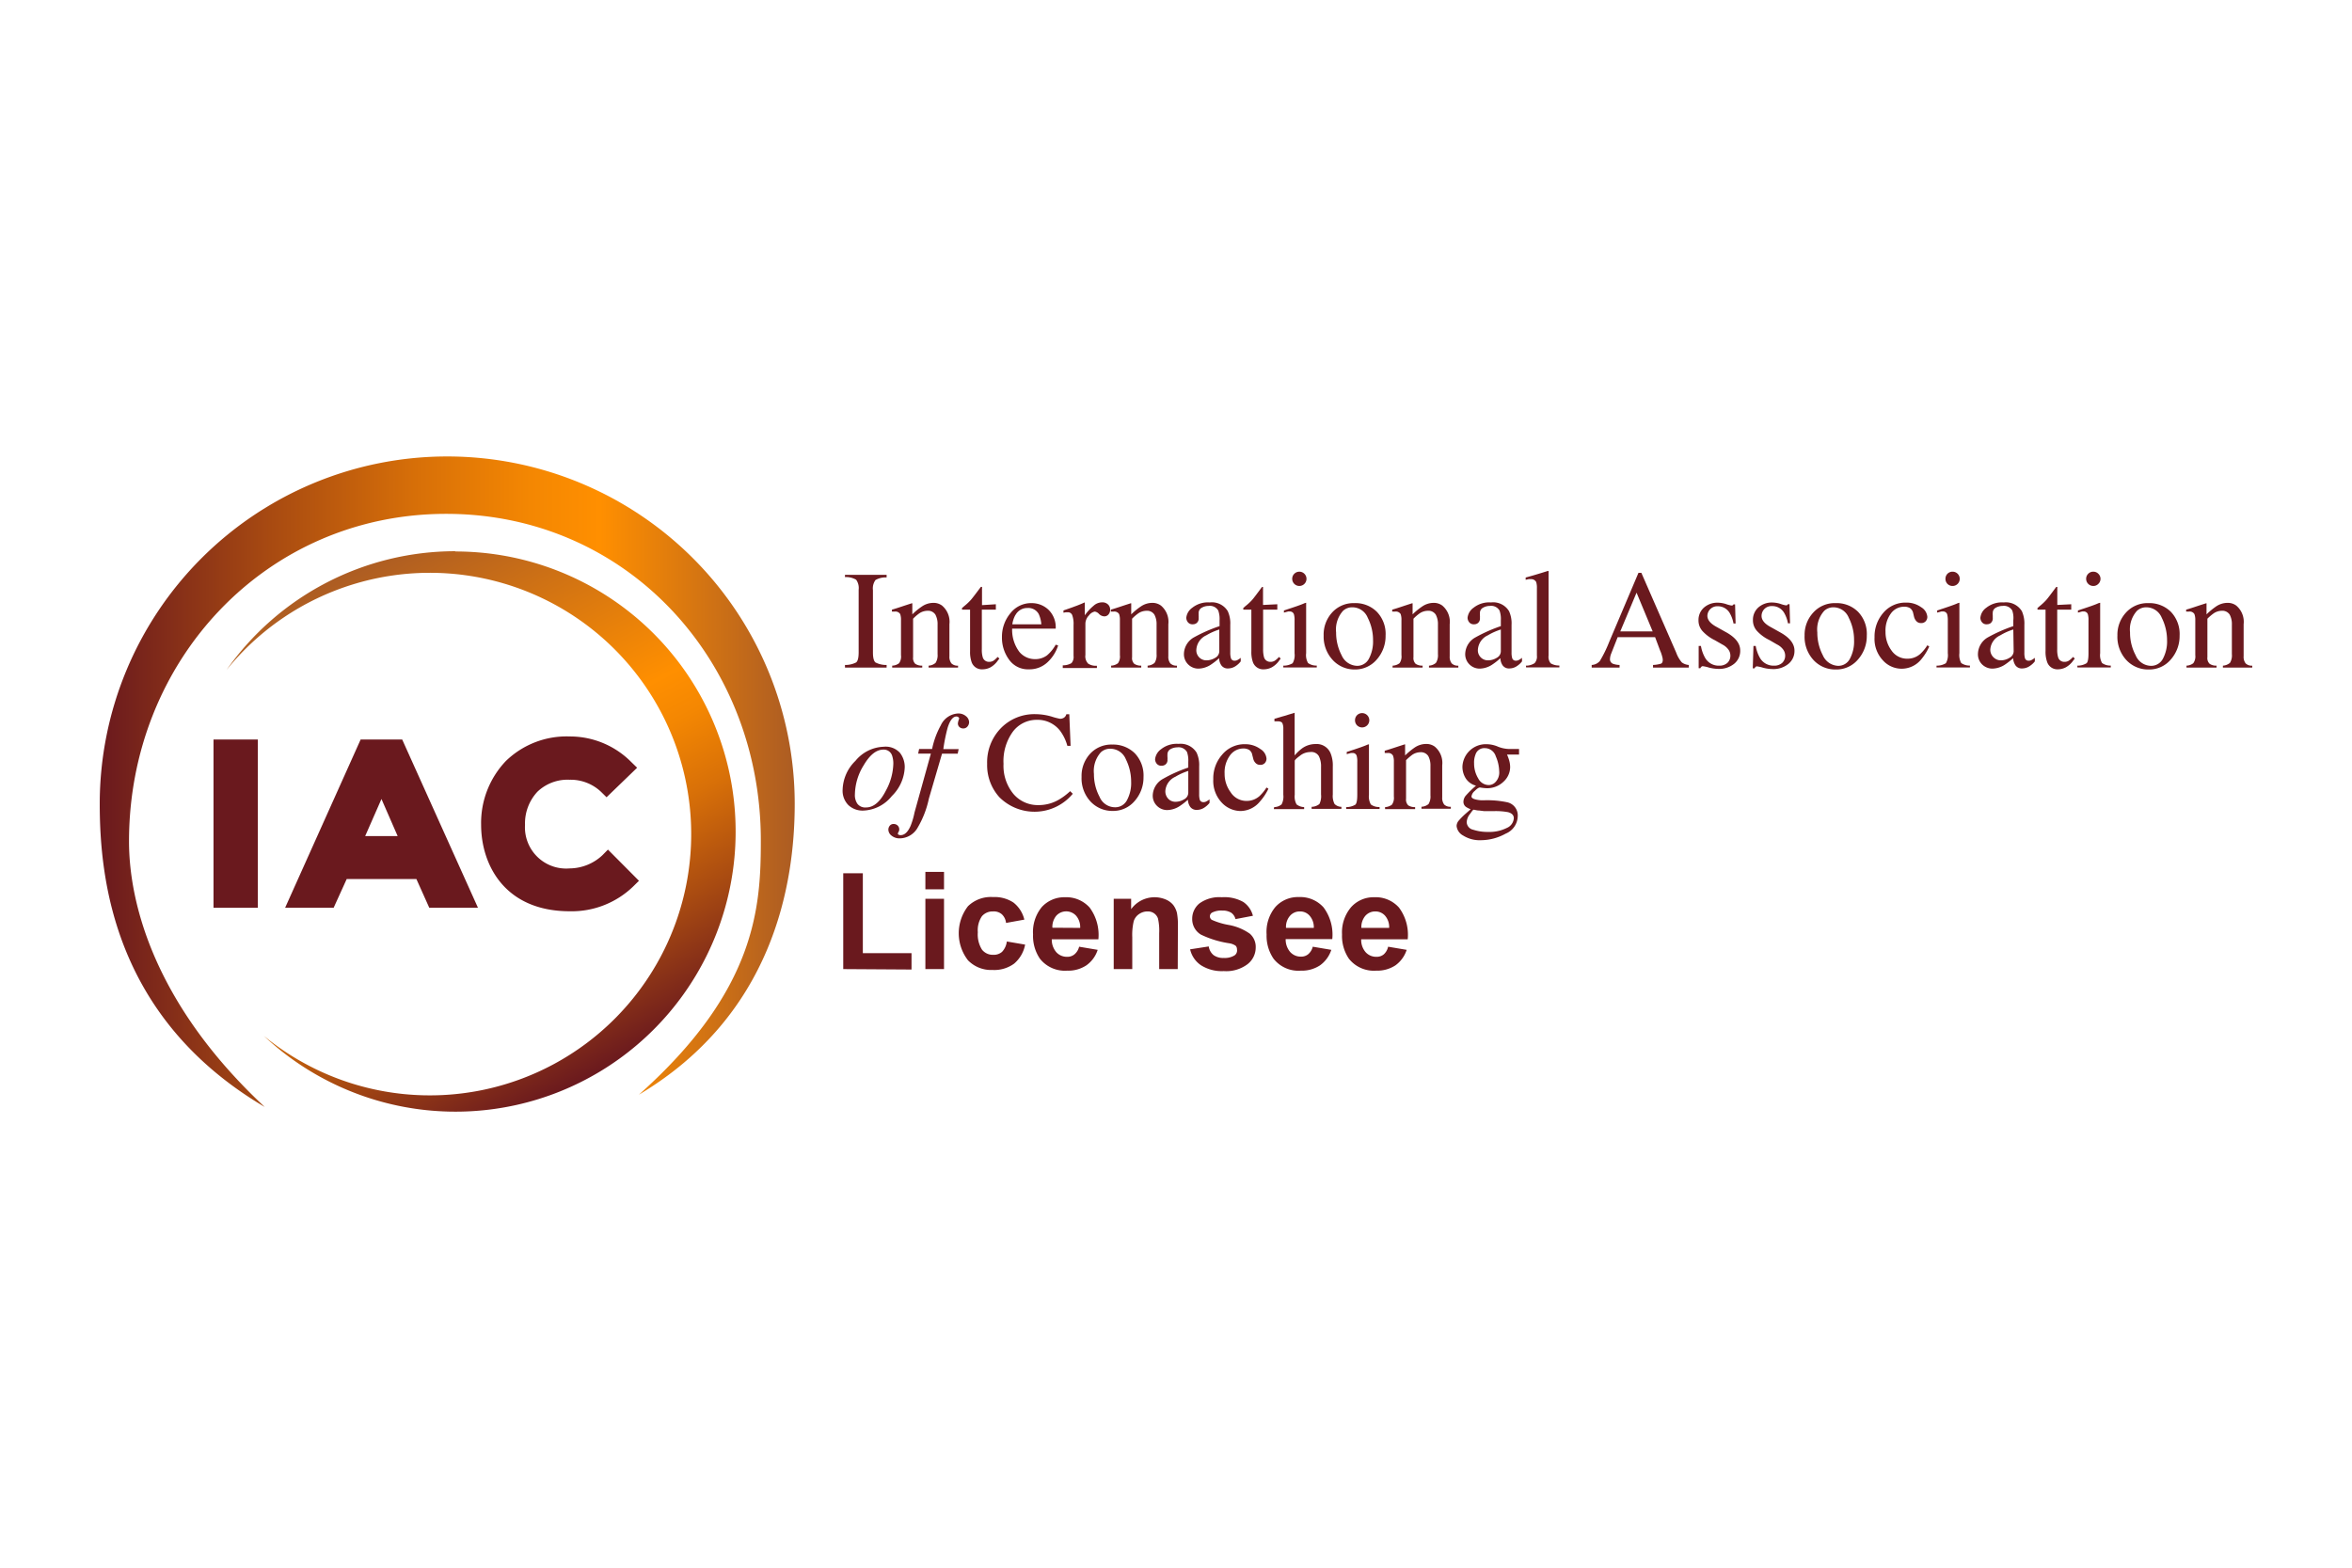 <svg id="Layer_1" data-name="Layer 1" xmlns="http://www.w3.org/2000/svg" xmlns:xlink="http://www.w3.org/1999/xlink" viewBox="0 0 270 180"><defs><style>.cls-1{fill:#6a191e;}.cls-2{fill:url(#linear-gradient);}.cls-3{fill:url(#linear-gradient-2);}</style><linearGradient id="linear-gradient" x1="11.44" y1="89.73" x2="91.22" y2="89.73" gradientUnits="userSpaceOnUse"><stop offset="0" stop-color="#6a191e"/><stop offset="0.25" stop-color="#a94b11"/><stop offset="0.46" stop-color="#d87008"/><stop offset="0.62" stop-color="#f48702"/><stop offset="0.72" stop-color="#ff8f00"/><stop offset="1" stop-color="#ac5c23"/></linearGradient><linearGradient id="linear-gradient-2" x1="68.11" y1="123.45" x2="37.9" y2="66.65" gradientUnits="userSpaceOnUse"><stop offset="0" stop-color="#6a191e"/><stop offset="0.2" stop-color="#a94b11"/><stop offset="0.36" stop-color="#d87008"/><stop offset="0.49" stop-color="#f48702"/><stop offset="0.57" stop-color="#ff8f00"/><stop offset="1" stop-color="#ac5c23"/></linearGradient></defs><path class="cls-1" d="M97,76.35a2.66,2.66,0,0,0,1.28-.29c.19-.15.29-.53.29-1.16V67.71a1.63,1.63,0,0,0-.29-1.15,2.33,2.33,0,0,0-1.28-.3V66h4.78v.3a2.3,2.3,0,0,0-1.28.3,1.63,1.63,0,0,0-.29,1.15V74.9c0,.63.1,1,.29,1.16a2.63,2.63,0,0,0,1.28.29v.3H97Z"/><path class="cls-1" d="M102.42,76.43a1.37,1.37,0,0,0,.79-.28,1.33,1.33,0,0,0,.22-.93v-4a2,2,0,0,0-.09-.71.64.64,0,0,0-.62-.29h-.15l-.18,0V70c.22-.06.73-.22,1.53-.49l.74-.24s.06,0,.07,0a.31.31,0,0,1,0,.11v1.16a7.76,7.76,0,0,1,1.14-.93,2.33,2.33,0,0,1,1.27-.39,1.63,1.63,0,0,1,1,.31,2.43,2.43,0,0,1,.85,2.14v3.68a1.22,1.22,0,0,0,.23.82,1,1,0,0,0,.76.26v.22H106.6v-.22a1.33,1.33,0,0,0,.8-.32,1.63,1.63,0,0,0,.23-1V71.7a2.28,2.28,0,0,0-.25-1.13,1,1,0,0,0-.93-.44,1.7,1.7,0,0,0-.94.31,5,5,0,0,0-.69.6v4.42a.93.93,0,0,0,.25.76,1.39,1.39,0,0,0,.8.21v.22h-3.45Z"/><path class="cls-1" d="M114.32,69.38V70h-1.61v4.54a3,3,0,0,0,.1.91.73.73,0,0,0,.74.54.91.91,0,0,0,.5-.13,2.81,2.81,0,0,0,.47-.43l.21.18-.18.23a2.62,2.62,0,0,1-.86.79,2,2,0,0,1-.89.22,1.24,1.24,0,0,1-1.26-.82,3.48,3.48,0,0,1-.18-1.25V70h-.86l-.06,0a.07.07,0,0,1,0-.06.23.23,0,0,1,0-.13l.23-.2a6.6,6.6,0,0,0,.78-.73c.16-.18.54-.68,1.14-1.48a.1.1,0,0,1,.14.14v1.94Z"/><path class="cls-1" d="M120.35,70a2.8,2.8,0,0,1,.84,2.18h-5a4.21,4.21,0,0,0,.83,2.67,2.32,2.32,0,0,0,1.77.83,2.24,2.24,0,0,0,1.4-.43,4.35,4.35,0,0,0,1-1.23l.28.09A4.49,4.49,0,0,1,120.29,76a3,3,0,0,1-2.17.85,2.65,2.65,0,0,1-2.29-1.12,4.26,4.26,0,0,1-.81-2.58A4.2,4.2,0,0,1,116,70.4a3,3,0,0,1,2.44-1.15A2.78,2.78,0,0,1,120.35,70Zm-3.78.6a3.12,3.12,0,0,0-.36,1.08h3.33a3.38,3.38,0,0,0-.3-1.18,1.36,1.36,0,0,0-1.29-.69A1.52,1.52,0,0,0,116.57,70.62Z"/><path class="cls-1" d="M122,76.39a1.9,1.9,0,0,0,1-.25,1.07,1.07,0,0,0,.24-.83V71.75a2.92,2.92,0,0,0-.15-1.11.52.52,0,0,0-.53-.34l-.21,0-.27.05v-.26l.92-.32.65-.24c.26-.1.53-.21.81-.34a.07.07,0,0,1,.07,0,.67.67,0,0,1,0,.17v1.29a5.69,5.69,0,0,1,1-1.09,1.47,1.47,0,0,1,1-.4.92.92,0,0,1,.66.24.79.79,0,0,1,.25.6.8.8,0,0,1-.19.55.61.61,0,0,1-.48.22.9.9,0,0,1-.61-.28.84.84,0,0,0-.48-.27,1.07,1.07,0,0,0-.67.44,1.39,1.39,0,0,0-.41.92V75.2a1.19,1.19,0,0,0,.32,1,1.63,1.63,0,0,0,1,.24v.26H122Z"/><path class="cls-1" d="M127.55,76.43a1.4,1.4,0,0,0,.79-.28,1.33,1.33,0,0,0,.22-.93v-4a2,2,0,0,0-.09-.71.64.64,0,0,0-.62-.29h-.15l-.18,0V70c.22-.06.73-.22,1.53-.49l.74-.24s.06,0,.07,0a.31.31,0,0,1,0,.11v1.16a7.76,7.76,0,0,1,1.14-.93,2.33,2.33,0,0,1,1.27-.39,1.63,1.63,0,0,1,1,.31,2.43,2.43,0,0,1,.85,2.14v3.68a1.22,1.22,0,0,0,.23.82,1,1,0,0,0,.76.26v.22h-3.37v-.22a1.33,1.33,0,0,0,.8-.32,1.63,1.63,0,0,0,.23-1V71.7a2.28,2.28,0,0,0-.25-1.13,1,1,0,0,0-.93-.44,1.7,1.7,0,0,0-.94.31,5,5,0,0,0-.69.6v4.42a.9.9,0,0,0,.25.76,1.39,1.39,0,0,0,.8.21v.22h-3.45Z"/><path class="cls-1" d="M137.08,73.17A17.71,17.71,0,0,1,140,71.89v-.67a2.88,2.88,0,0,0-.15-1.12,1.12,1.12,0,0,0-1.12-.53,1.6,1.6,0,0,0-.76.2.67.67,0,0,0-.37.59c0,.06,0,.17,0,.32a1.72,1.72,0,0,1,0,.28.65.65,0,0,1-.29.62.71.71,0,0,1-.39.1.66.66,0,0,1-.55-.23.85.85,0,0,1-.19-.52,1.62,1.62,0,0,1,.69-1.15,2.88,2.88,0,0,1,2-.61,2.13,2.13,0,0,1,2.07,1,3.35,3.35,0,0,1,.29,1.58v3.17a2.16,2.16,0,0,0,.07.63.41.41,0,0,0,.42.31.67.67,0,0,0,.3-.06,1.91,1.91,0,0,0,.41-.27v.41a2.35,2.35,0,0,1-.54.51,1.59,1.59,0,0,1-.9.3.89.89,0,0,1-.78-.35,1.51,1.51,0,0,1-.26-.83,7.14,7.14,0,0,1-1,.78,2.71,2.71,0,0,1-1.36.42,1.66,1.66,0,0,1-1.18-.47,1.64,1.64,0,0,1-.5-1.22A2.24,2.24,0,0,1,137.08,73.17Zm2.89-.89a7.06,7.06,0,0,0-1.5.67,1.94,1.94,0,0,0-1.13,1.59,1.15,1.15,0,0,0,1.16,1.28,1.93,1.93,0,0,0,1-.29.86.86,0,0,0,.47-.75Z"/><path class="cls-1" d="M146.63,69.38V70H145l0,4.54a3.41,3.41,0,0,0,.1.91.74.74,0,0,0,.75.54.88.88,0,0,0,.49-.13,2.48,2.48,0,0,0,.48-.43l.2.18-.17.23a2.55,2.55,0,0,1-.87.79,2,2,0,0,1-.88.22,1.25,1.25,0,0,1-1.27-.82,3.48,3.48,0,0,1-.18-1.25V70h-.86l-.06,0a.14.14,0,0,1,0-.06.17.17,0,0,1,0-.13s.1-.09.22-.2a6.1,6.1,0,0,0,.79-.73c.16-.18.54-.68,1.13-1.48a.22.22,0,0,1,.12,0s0,.05,0,.12v1.94Z"/><path class="cls-1" d="M147.32,76.43a2,2,0,0,0,1.07-.28,1.86,1.86,0,0,0,.22-1.14V71.25a2.31,2.31,0,0,0-.07-.71.48.48,0,0,0-.5-.33l-.17,0-.48.13v-.25l.34-.11c.92-.3,1.57-.52,1.93-.68a1.11,1.11,0,0,1,.28-.09.37.37,0,0,1,0,.12V75a1.81,1.81,0,0,0,.22,1.13,1.61,1.61,0,0,0,1,.29v.22h-3.84Zm1.26-10.55a.82.82,0,1,1-.24.58A.8.8,0,0,1,148.58,65.88Z"/><path class="cls-1" d="M152.91,70.34a3.3,3.3,0,0,1,2.56-1.09,3.47,3.47,0,0,1,2.59,1,3.66,3.66,0,0,1,1,2.73,4.06,4.06,0,0,1-1,2.73,3.27,3.27,0,0,1-2.58,1.16A3.39,3.39,0,0,1,153,75.79a3.94,3.94,0,0,1-1.05-2.8A3.75,3.75,0,0,1,152.91,70.34Zm1.26-.2a3.2,3.2,0,0,0-.79,2.47,5.6,5.6,0,0,0,.63,2.62,2,2,0,0,0,1.77,1.22,1.5,1.5,0,0,0,1.36-.81,4.2,4.2,0,0,0,.48-2.13,5.63,5.63,0,0,0-.61-2.58,1.9,1.9,0,0,0-1.76-1.2A1.52,1.52,0,0,0,154.17,70.14Z"/><path class="cls-1" d="M159.87,76.43a1.4,1.4,0,0,0,.79-.28,1.33,1.33,0,0,0,.22-.93v-4a2,2,0,0,0-.09-.71.64.64,0,0,0-.62-.29H160l-.18,0V70c.22-.06.73-.22,1.53-.49l.74-.24s.06,0,.07,0a.31.31,0,0,1,0,.11v1.16a7.76,7.76,0,0,1,1.14-.93,2.33,2.33,0,0,1,1.27-.39,1.63,1.63,0,0,1,1,.31,2.43,2.43,0,0,1,.85,2.14v3.68a1.22,1.22,0,0,0,.23.82,1,1,0,0,0,.76.26v.22h-3.37v-.22a1.33,1.33,0,0,0,.8-.32,1.63,1.63,0,0,0,.23-1V71.7a2.28,2.28,0,0,0-.25-1.13,1,1,0,0,0-.93-.44,1.7,1.7,0,0,0-.94.31,5,5,0,0,0-.69.6v4.42a.93.93,0,0,0,.25.76,1.39,1.39,0,0,0,.8.21v.22h-3.45Z"/><path class="cls-1" d="M169.4,73.17a17.71,17.71,0,0,1,2.89-1.28v-.67a2.88,2.88,0,0,0-.15-1.12,1.12,1.12,0,0,0-1.12-.53,1.6,1.6,0,0,0-.76.2.67.67,0,0,0-.37.59c0,.06,0,.17,0,.32a1.72,1.72,0,0,1,0,.28.65.65,0,0,1-.29.62.71.71,0,0,1-.39.1.66.66,0,0,1-.55-.23.85.85,0,0,1-.19-.52,1.62,1.62,0,0,1,.69-1.15,2.88,2.88,0,0,1,2-.61,2.13,2.13,0,0,1,2.07,1,3.35,3.35,0,0,1,.29,1.58v3.17a2.16,2.16,0,0,0,.07.63.41.41,0,0,0,.42.31.67.67,0,0,0,.3-.06,1.91,1.91,0,0,0,.41-.27v.41a2.35,2.35,0,0,1-.54.51,1.57,1.57,0,0,1-.9.3.89.89,0,0,1-.78-.35,1.51,1.51,0,0,1-.26-.83,7.14,7.14,0,0,1-1,.78,2.71,2.71,0,0,1-1.36.42,1.66,1.66,0,0,1-1.18-.47,1.64,1.64,0,0,1-.5-1.22A2.24,2.24,0,0,1,169.4,73.17Zm2.89-.89a7.06,7.06,0,0,0-1.5.67,1.94,1.94,0,0,0-1.13,1.59,1.15,1.15,0,0,0,1.16,1.28,1.93,1.93,0,0,0,1-.29.86.86,0,0,0,.47-.75Z"/><path class="cls-1" d="M175.17,76.43a1.78,1.78,0,0,0,1-.29,1.13,1.13,0,0,0,.26-.88V67.55a2.26,2.26,0,0,0-.08-.72.64.64,0,0,0-.64-.33,1,1,0,0,0-.24,0l-.33.07v-.26c.71-.19,1.56-.44,2.56-.76a.07.07,0,0,1,.07.05,1,1,0,0,1,0,.21v9.46a1.18,1.18,0,0,0,.24.89,1.83,1.83,0,0,0,1,.25v.22h-3.82Z"/><path class="cls-1" d="M182.72,76.65v-.3a1.31,1.31,0,0,0,.94-.46,14.44,14.44,0,0,0,1.07-2.19l3.36-7.93h.33l4,9.16a3.6,3.6,0,0,0,.65,1.13,1.54,1.54,0,0,0,.8.29v.3h-4.11v-.3a3.63,3.63,0,0,0,.92-.15c.13-.06.2-.21.2-.44a1.59,1.59,0,0,0-.08-.42,3.66,3.66,0,0,0-.22-.63L190,73.16H185.7l-.76,1.93a1.88,1.88,0,0,0-.12.56.56.56,0,0,0,.33.56,2.44,2.44,0,0,0,.77.14v.3Zm7-4.15-1.85-4.45L186,72.5Z"/><path class="cls-1" d="M195,74.17h.26a4.2,4.2,0,0,0,.49,1.38,1.79,1.79,0,0,0,1.61.88,1.34,1.34,0,0,0,.94-.32,1.13,1.13,0,0,0,.34-.85,1.18,1.18,0,0,0-.2-.64,1.91,1.91,0,0,0-.69-.6l-.89-.51a4.75,4.75,0,0,1-1.42-1.05,1.8,1.8,0,0,1-.46-1.24,1.89,1.89,0,0,1,.63-1.46,2.32,2.32,0,0,1,1.59-.56,3.31,3.31,0,0,1,.92.15,3.65,3.65,0,0,0,.56.16.35.35,0,0,0,.2,0c.05,0,.08-.07.12-.12h.18l.06,2.2H199a3.69,3.69,0,0,0-.43-1.19,1.57,1.57,0,0,0-1.41-.79A1.13,1.13,0,0,0,196,70.7c0,.49.37.92,1.09,1.3l1,.56q1.68.91,1.68,2.13a1.9,1.9,0,0,1-.69,1.52,2.72,2.72,0,0,1-1.83.59,4.49,4.49,0,0,1-1.07-.15,4.21,4.21,0,0,0-.71-.16.2.2,0,0,0-.16.07.31.31,0,0,0-.11.16H195Z"/><path class="cls-1" d="M201.29,74.17h.26a4.2,4.2,0,0,0,.49,1.38,1.79,1.79,0,0,0,1.61.88,1.34,1.34,0,0,0,.94-.32,1.13,1.13,0,0,0,.34-.85,1.18,1.18,0,0,0-.2-.64A1.91,1.91,0,0,0,204,74l-.88-.51a4.68,4.68,0,0,1-1.43-1.05,1.8,1.8,0,0,1-.46-1.24,1.89,1.89,0,0,1,.63-1.46,2.32,2.32,0,0,1,1.59-.56,3.31,3.31,0,0,1,.92.15,3.65,3.65,0,0,0,.56.16.41.41,0,0,0,.21,0,.44.44,0,0,0,.11-.12h.18l.06,2.2h-.24a3.69,3.69,0,0,0-.43-1.19,1.57,1.57,0,0,0-1.41-.79,1.13,1.13,0,0,0-1.19,1.13c0,.49.37.92,1.09,1.3l1,.56c1.12.61,1.69,1.32,1.69,2.13a1.91,1.91,0,0,1-.7,1.52,2.72,2.72,0,0,1-1.83.59,4.49,4.49,0,0,1-1.07-.15,4.21,4.21,0,0,0-.71-.16.2.2,0,0,0-.16.07.31.31,0,0,0-.11.16h-.21Z"/><path class="cls-1" d="M208.15,70.34a3.3,3.3,0,0,1,2.57-1.09,3.47,3.47,0,0,1,2.58,1,3.66,3.66,0,0,1,1,2.73,4.06,4.06,0,0,1-1,2.73,3.25,3.25,0,0,1-2.58,1.16,3.39,3.39,0,0,1-2.56-1.11,3.94,3.94,0,0,1-1-2.8A3.75,3.75,0,0,1,208.15,70.34Zm1.26-.2a3.2,3.2,0,0,0-.79,2.47,5.6,5.6,0,0,0,.63,2.62A2,2,0,0,0,211,76.45a1.49,1.49,0,0,0,1.36-.81,4.2,4.2,0,0,0,.48-2.13,5.63,5.63,0,0,0-.61-2.58,1.9,1.9,0,0,0-1.76-1.2A1.52,1.52,0,0,0,209.41,70.14Z"/><path class="cls-1" d="M220.54,69.72a1.42,1.42,0,0,1,.71,1.11.76.76,0,0,1-.18.49.68.68,0,0,1-.56.22.7.7,0,0,1-.49-.19,1.16,1.16,0,0,1-.3-.55l-.09-.38a.94.94,0,0,0-.36-.59,1.26,1.26,0,0,0-.69-.17,1.87,1.87,0,0,0-1.52.79,3.29,3.29,0,0,0-.61,2.09,3.54,3.54,0,0,0,.68,2.14,2.16,2.16,0,0,0,1.84.95,2.18,2.18,0,0,0,1.46-.54,4.69,4.69,0,0,0,.82-1l.22.14a6.37,6.37,0,0,1-.94,1.5,2.89,2.89,0,0,1-4.39.08,3.59,3.59,0,0,1-.95-2.63,4.15,4.15,0,0,1,1-2.81,3.32,3.32,0,0,1,2.62-1.18A2.87,2.87,0,0,1,220.54,69.72Z"/><path class="cls-1" d="M222.31,76.43a2,2,0,0,0,1.07-.28A1.86,1.86,0,0,0,223.6,75V71.25a2.69,2.69,0,0,0-.07-.71.48.48,0,0,0-.5-.33l-.17,0-.48.13v-.25l.34-.11c.92-.3,1.56-.52,1.93-.68a1,1,0,0,1,.28-.09.37.37,0,0,1,0,.12V75a1.9,1.9,0,0,0,.21,1.13,1.67,1.67,0,0,0,1,.29v.22h-3.84Zm1.25-10.55a.81.81,0,0,1,.59-.24.82.82,0,1,1,0,1.64.81.81,0,0,1-.59-.24.82.82,0,0,1-.23-.58A.83.83,0,0,1,223.56,65.88Z"/><path class="cls-1" d="M228.22,73.17a17.94,17.94,0,0,1,2.9-1.28v-.67A2.66,2.66,0,0,0,231,70.1a1.11,1.11,0,0,0-1.11-.53,1.61,1.61,0,0,0-.77.2.66.66,0,0,0-.36.59,1.78,1.78,0,0,0,0,.32c0,.15,0,.24,0,.28a.67.67,0,0,1-.29.62.77.77,0,0,1-.4.1.63.63,0,0,1-.54-.23.8.8,0,0,1-.19-.52,1.6,1.6,0,0,1,.68-1.15,2.88,2.88,0,0,1,2-.61,2.16,2.16,0,0,1,2.08,1,3.47,3.47,0,0,1,.29,1.58v3.17a2.26,2.26,0,0,0,.06.63.41.41,0,0,0,.43.31.67.67,0,0,0,.3-.06,2.2,2.2,0,0,0,.41-.27v.41a2.38,2.38,0,0,1-.55.51,1.57,1.57,0,0,1-.9.3.88.88,0,0,1-.77-.35,1.61,1.61,0,0,1-.27-.83,7.74,7.74,0,0,1-1,.78,2.74,2.74,0,0,1-1.37.42,1.7,1.7,0,0,1-1.18-.47,1.63,1.63,0,0,1-.49-1.22A2.25,2.25,0,0,1,228.22,73.17Zm2.9-.89a6.63,6.63,0,0,0-1.5.67,1.93,1.93,0,0,0-1.14,1.59A1.21,1.21,0,0,0,229,75.6a1.17,1.17,0,0,0,.68.22,1.93,1.93,0,0,0,1-.29.87.87,0,0,0,.48-.75Z"/><path class="cls-1" d="M237.77,69.38V70h-1.61v4.54a3,3,0,0,0,.1.91.72.72,0,0,0,.74.54.88.88,0,0,0,.49-.13,2.48,2.48,0,0,0,.48-.43l.21.18-.18.23a2.55,2.55,0,0,1-.87.79,2,2,0,0,1-.88.22A1.24,1.24,0,0,1,235,76a3.48,3.48,0,0,1-.18-1.25V70h-.86l-.06,0a.07.07,0,0,1,0-.06.23.23,0,0,1,0-.13l.23-.2a6.6,6.6,0,0,0,.78-.73c.16-.18.54-.68,1.13-1.48a.31.31,0,0,1,.13,0,.22.22,0,0,1,0,.12v1.94Z"/><path class="cls-1" d="M238.47,76.43a2,2,0,0,0,1.06-.28c.15-.14.22-.52.22-1.14V71.25a2.31,2.31,0,0,0-.07-.71.48.48,0,0,0-.5-.33l-.17,0-.47.13v-.25l.34-.11c.92-.3,1.56-.52,1.92-.68a1,1,0,0,1,.29-.09.41.41,0,0,1,0,.12V75a1.81,1.81,0,0,0,.22,1.13,1.61,1.61,0,0,0,1,.29v.22h-3.83Zm1.25-10.55a.79.79,0,0,1,.59-.24.78.78,0,0,1,.57.24.8.8,0,0,1,0,1.16.78.78,0,0,1-.57.24.82.82,0,0,1-.83-.82A.8.8,0,0,1,239.72,65.88Z"/><path class="cls-1" d="M244.05,70.34a3.32,3.32,0,0,1,2.57-1.09,3.5,3.5,0,0,1,2.59,1,3.69,3.69,0,0,1,1,2.73,4.06,4.06,0,0,1-1,2.73,3.23,3.23,0,0,1-2.57,1.16,3.41,3.41,0,0,1-2.57-1.11,3.94,3.94,0,0,1-1-2.8A3.75,3.75,0,0,1,244.05,70.34Zm1.26-.2a3.2,3.2,0,0,0-.79,2.47,5.49,5.49,0,0,0,.64,2.62,1.94,1.94,0,0,0,1.76,1.22,1.51,1.51,0,0,0,1.37-.81,4.2,4.2,0,0,0,.48-2.13,5.76,5.76,0,0,0-.61-2.58,1.92,1.92,0,0,0-1.77-1.2A1.55,1.55,0,0,0,245.31,70.14Z"/><path class="cls-1" d="M251,76.43a1.36,1.36,0,0,0,.78-.28,1.32,1.32,0,0,0,.23-.93v-4a1.94,1.94,0,0,0-.1-.71.62.62,0,0,0-.61-.29h-.15l-.19,0V70c.22-.06.73-.22,1.53-.49l.75-.24s.06,0,.06,0a.27.27,0,0,1,0,.11v1.16a8.38,8.38,0,0,1,1.13-.93,2.34,2.34,0,0,1,1.28-.39,1.62,1.62,0,0,1,1,.31,2.43,2.43,0,0,1,.85,2.14v3.68a1.22,1.22,0,0,0,.23.82,1,1,0,0,0,.76.26v.22h-3.37v-.22a1.39,1.39,0,0,0,.81-.32,1.64,1.64,0,0,0,.22-1V71.7a2.28,2.28,0,0,0-.25-1.13,1,1,0,0,0-.92-.44,1.67,1.67,0,0,0-.94.31,5.56,5.56,0,0,0-.7.6v4.42a.9.9,0,0,0,.26.76,1.36,1.36,0,0,0,.79.21v.22H251Z"/><path class="cls-1" d="M103.31,86.44a2.64,2.64,0,0,1,.55,1.67,4.87,4.87,0,0,1-1.48,3.29,4.41,4.41,0,0,1-3.25,1.67,2.38,2.38,0,0,1-1.74-.63,2.34,2.34,0,0,1-.66-1.78,4.81,4.81,0,0,1,1.47-3.3,4.39,4.39,0,0,1,3.24-1.62A2.21,2.21,0,0,1,103.31,86.44Zm-4.89,5.84a1.13,1.13,0,0,0,1,.43c.86,0,1.62-.64,2.28-1.94a6.77,6.77,0,0,0,.85-3.06,2.76,2.76,0,0,0-.14-.95,1,1,0,0,0-1-.69c-.81,0-1.56.6-2.27,1.81a6.52,6.52,0,0,0-1,3.32A1.75,1.75,0,0,0,98.42,92.28Z"/><path class="cls-1" d="M111.06,83.42a.61.61,0,0,1-.48.22.64.64,0,0,1-.45-.17.58.58,0,0,1-.17-.4,1.82,1.82,0,0,1,.15-.55.21.21,0,0,0-.1-.18.32.32,0,0,0-.22-.07c-.39,0-.73.42-1,1.27a19.67,19.67,0,0,0-.5,2.47h1.76l-.11.53h-1.8l-1.51,5.16A11,11,0,0,1,105.36,95a2.4,2.4,0,0,1-2.07,1.26,1.44,1.44,0,0,1-.94-.31.89.89,0,0,1-.37-.69.73.73,0,0,1,.15-.44.55.55,0,0,1,.47-.21.63.63,0,0,1,.45.18.6.6,0,0,1,.18.44.55.55,0,0,1-.08.29.6.6,0,0,0-.08.2.14.14,0,0,0,.09.12.52.52,0,0,0,.23.05c.45,0,.83-.36,1.14-1.06a8.52,8.52,0,0,0,.45-1.53l1.88-6.77H105.4l.11-.53H107a9.53,9.53,0,0,1,1-2.72,2.31,2.31,0,0,1,2-1.36,1.34,1.34,0,0,1,.89.31.92.92,0,0,1,.36.7A.8.8,0,0,1,111.06,83.42Z"/><path class="cls-1" d="M120.7,82.27a7.4,7.4,0,0,0,1,.26.85.85,0,0,0,.43-.12.66.66,0,0,0,.28-.4h.34l.15,3.63h-.37a5.23,5.23,0,0,0-.84-1.74,3.27,3.27,0,0,0-2.68-1.25A3.41,3.41,0,0,0,116.28,84a5.76,5.76,0,0,0-1.08,3.7,5.07,5.07,0,0,0,1.13,3.45,3.66,3.66,0,0,0,2.87,1.29,4.57,4.57,0,0,0,2.31-.6,7.09,7.09,0,0,0,1.34-1l.3.3a5.71,5.71,0,0,1-8.42.4,5.48,5.48,0,0,1-1.41-3.84,5.62,5.62,0,0,1,1.49-4A5.35,5.35,0,0,1,118.9,82,6.69,6.69,0,0,1,120.7,82.27Z"/><path class="cls-1" d="M125.11,86.58a3.3,3.3,0,0,1,2.57-1.09,3.54,3.54,0,0,1,2.59,1,3.69,3.69,0,0,1,1,2.73,4.06,4.06,0,0,1-1,2.73,3.23,3.23,0,0,1-2.57,1.16A3.41,3.41,0,0,1,125.16,92a3.92,3.92,0,0,1-1-2.8A3.75,3.75,0,0,1,125.11,86.58Zm1.26-.2a3.22,3.22,0,0,0-.79,2.48,5.52,5.52,0,0,0,.64,2.62A1.93,1.93,0,0,0,128,92.69a1.51,1.51,0,0,0,1.37-.81,4.15,4.15,0,0,0,.48-2.13,5.76,5.76,0,0,0-.61-2.58,1.92,1.92,0,0,0-1.77-1.2A1.55,1.55,0,0,0,126.37,86.38Z"/><path class="cls-1" d="M133.52,89.42a16.66,16.66,0,0,1,2.89-1.29v-.67a2.88,2.88,0,0,0-.15-1.12,1.12,1.12,0,0,0-1.12-.53,1.6,1.6,0,0,0-.76.2.67.67,0,0,0-.36.59,2.86,2.86,0,0,0,0,.32,1.66,1.66,0,0,1,0,.29.63.63,0,0,1-.29.61.71.71,0,0,1-.39.1.66.66,0,0,1-.55-.23.83.83,0,0,1-.19-.52,1.64,1.64,0,0,1,.69-1.15,2.88,2.88,0,0,1,2-.61,2.15,2.15,0,0,1,2.07,1,3.35,3.35,0,0,1,.3,1.59v3.16a2.21,2.21,0,0,0,.06.63.41.41,0,0,0,.42.31.61.61,0,0,0,.3-.06,2.19,2.19,0,0,0,.41-.26v.41a2.53,2.53,0,0,1-.54.5,1.57,1.57,0,0,1-.9.3.89.89,0,0,1-.78-.35,1.48,1.48,0,0,1-.26-.82,7.76,7.76,0,0,1-1,.77,2.71,2.71,0,0,1-1.36.42,1.64,1.64,0,0,1-1.18-.47,1.61,1.61,0,0,1-.5-1.21A2.25,2.25,0,0,1,133.52,89.42Zm2.89-.9a6.74,6.74,0,0,0-1.49.67,1.94,1.94,0,0,0-1.14,1.59,1.23,1.23,0,0,0,.47,1.06,1.16,1.16,0,0,0,.69.22,1.93,1.93,0,0,0,1-.29.85.85,0,0,0,.47-.74Z"/><path class="cls-1" d="M144.68,86a1.42,1.42,0,0,1,.71,1.11.76.76,0,0,1-.18.49.68.68,0,0,1-.56.22.69.69,0,0,1-.49-.19,1,1,0,0,1-.3-.55l-.1-.38a.89.89,0,0,0-.35-.59,1.28,1.28,0,0,0-.69-.17,1.9,1.9,0,0,0-1.52.79,3.29,3.29,0,0,0-.62,2.09,3.53,3.53,0,0,0,.69,2.14,2.14,2.14,0,0,0,1.84,1,2.2,2.2,0,0,0,1.46-.54,5,5,0,0,0,.82-1l.22.14a6.37,6.37,0,0,1-1,1.5,2.91,2.91,0,0,1-2.21,1.06,3,3,0,0,1-2.18-1,3.63,3.63,0,0,1-.94-2.64,4.1,4.1,0,0,1,1-2.81A3.34,3.34,0,0,1,143,85.45,2.88,2.88,0,0,1,144.68,86Z"/><path class="cls-1" d="M146.27,92.67a1.37,1.37,0,0,0,.85-.31,1.91,1.91,0,0,0,.2-1.11V83.68a1.49,1.49,0,0,0-.11-.65c-.08-.14-.26-.21-.56-.21h-.17l-.18,0v-.29l.85-.25c.34-.09.58-.16.71-.21l.76-.23v4.9a5.08,5.08,0,0,1,.89-.84,2.64,2.64,0,0,1,1.5-.47,1.73,1.73,0,0,1,1.74,1.07A3.7,3.7,0,0,1,153,88v3.22a2,2,0,0,0,.2,1.09,1.14,1.14,0,0,0,.79.33v.23h-3.42v-.23a1.51,1.51,0,0,0,.89-.32,2,2,0,0,0,.19-1.1V88.06a2.6,2.6,0,0,0-.25-1.24,1,1,0,0,0-1-.47,1.89,1.89,0,0,0-1.19.44c-.39.29-.58.48-.58.57v3.89a1.85,1.85,0,0,0,.21,1.11,1.48,1.48,0,0,0,.87.31v.23h-3.48Z"/><path class="cls-1" d="M154.53,92.67a2,2,0,0,0,1.06-.28c.15-.14.22-.52.22-1.14V87.49a2.31,2.31,0,0,0-.07-.71.46.46,0,0,0-.49-.32h-.17l-.48.13v-.25l.34-.11c.92-.3,1.56-.52,1.93-.68a1,1,0,0,1,.28-.09.49.49,0,0,1,0,.12v5.66a1.88,1.88,0,0,0,.22,1.13,1.56,1.56,0,0,0,1,.29v.23h-3.83Zm1.25-10.55a.83.83,0,0,1,1.17,0,.82.82,0,0,1,0,1.16.83.83,0,0,1-1.17,0,.82.82,0,0,1-.23-.58A.83.83,0,0,1,155.78,82.12Z"/><path class="cls-1" d="M159,92.67a1.44,1.44,0,0,0,.78-.27,1.35,1.35,0,0,0,.23-.94v-4a1.84,1.84,0,0,0-.1-.7.61.61,0,0,0-.61-.3h-.15l-.19,0V86.2c.22-.06.73-.22,1.54-.49l.74-.24s.06,0,.06,0a.31.31,0,0,1,0,.11v1.16a8.38,8.38,0,0,1,1.13-.93,2.36,2.36,0,0,1,1.28-.39,1.62,1.62,0,0,1,1,.31,2.43,2.43,0,0,1,.85,2.14v3.68a1.25,1.25,0,0,0,.23.83,1,1,0,0,0,.76.25v.23h-3.37v-.23a1.36,1.36,0,0,0,.81-.31,1.66,1.66,0,0,0,.22-1V87.94a2.28,2.28,0,0,0-.25-1.13,1,1,0,0,0-.92-.44,1.7,1.7,0,0,0-.94.31,6.84,6.84,0,0,0-.69.6V91.7a.93.93,0,0,0,.25.77,1.36,1.36,0,0,0,.79.2v.23H159Z"/><path class="cls-1" d="M168.28,89.4a2.5,2.5,0,0,1-.4-1.37,2.69,2.69,0,0,1,2.81-2.58,3.33,3.33,0,0,1,1.27.28,3.72,3.72,0,0,0,1.34.27h.5l.48,0h.1v.64H173a5,5,0,0,1,.22.58,3,3,0,0,1,.14.87,2.29,2.29,0,0,1-.75,1.65,2.69,2.69,0,0,1-2,.76,6.42,6.42,0,0,1-.71-.08q-.22,0-.6.39a1,1,0,0,0-.38.63c0,.17.18.29.55.37a3.37,3.37,0,0,0,.81.08,11,11,0,0,1,2.76.23,1.54,1.54,0,0,1,1.19,1.6,2.22,2.22,0,0,1-1.39,2,5.9,5.9,0,0,1-2.82.75,3.56,3.56,0,0,1-2.05-.53,1.42,1.42,0,0,1-.76-1.1,1,1,0,0,1,.2-.56,7.69,7.69,0,0,1,.79-.81l.52-.46.1-.1a2.23,2.23,0,0,1-.54-.27A.71.71,0,0,1,168,92a1.11,1.11,0,0,1,.27-.65,11.83,11.83,0,0,1,1.17-1.14A2,2,0,0,1,168.28,89.4Zm.84,5.87a5.26,5.26,0,0,0,1.71.25,4.43,4.43,0,0,0,2.13-.45,1.31,1.31,0,0,0,.82-1.12c0-.35-.22-.58-.67-.7a7.82,7.82,0,0,0-1.55-.12l-.62,0-.59,0-.56-.07c-.26,0-.46-.07-.58-.09s-.22.16-.46.49a1.63,1.63,0,0,0-.38.94A.93.93,0,0,0,169.12,95.27Zm2.5-5.42a1.58,1.58,0,0,0,.48-1.32,4.49,4.49,0,0,0-.39-1.69,1.32,1.32,0,0,0-1.27-.94,1.05,1.05,0,0,0-1.06.74,2.42,2.42,0,0,0-.16,1,3.28,3.28,0,0,0,.47,1.73,1.38,1.38,0,0,0,1.21.77A1.08,1.08,0,0,0,171.62,89.85Z"/><path class="cls-1" d="M96.8,111.27v-11h2.25v9.17h5.59v1.88Z"/><path class="cls-1" d="M106.23,102.11v-2h2.14v2Zm0,9.16V103.2h2.14v8.07Z"/><path class="cls-1" d="M117.59,105.59l-2.1.38a1.58,1.58,0,0,0-.49-1,1.4,1.4,0,0,0-1-.32,1.61,1.61,0,0,0-1.28.55,2.86,2.86,0,0,0-.47,1.84,3.27,3.27,0,0,0,.48,2,1.58,1.58,0,0,0,1.3.59,1.44,1.44,0,0,0,1-.34,2.1,2.1,0,0,0,.55-1.19l2.1.36a3.76,3.76,0,0,1-1.26,2.18,3.85,3.85,0,0,1-2.48.73,3.7,3.7,0,0,1-2.82-1.11,5.08,5.08,0,0,1,0-6.21A3.76,3.76,0,0,1,114,103a3.91,3.91,0,0,1,2.34.63A3.53,3.53,0,0,1,117.59,105.59Z"/><path class="cls-1" d="M123.88,108.7l2.13.36a3.48,3.48,0,0,1-1.3,1.78,3.77,3.77,0,0,1-2.21.61,3.65,3.65,0,0,1-3.12-1.37,4.64,4.64,0,0,1-.79-2.78,4.52,4.52,0,0,1,1-3.15,3.49,3.49,0,0,1,2.66-1.13,3.6,3.6,0,0,1,2.84,1.19,5.28,5.28,0,0,1,1,3.64h-5.35a2.19,2.19,0,0,0,.52,1.48,1.63,1.63,0,0,0,1.23.53,1.28,1.28,0,0,0,.85-.28A1.66,1.66,0,0,0,123.88,108.7Zm.12-2.16a2,2,0,0,0-.47-1.4,1.54,1.54,0,0,0-2.27,0,2,2,0,0,0-.45,1.38Z"/><path class="cls-1" d="M135.2,111.27h-2.13v-4.12a6.39,6.39,0,0,0-.14-1.69,1.2,1.2,0,0,0-.44-.59,1.22,1.22,0,0,0-.74-.22,1.69,1.69,0,0,0-1,.31,1.54,1.54,0,0,0-.6.8,6.88,6.88,0,0,0-.17,1.86v3.65h-2.13V103.2h2v1.19a3.32,3.32,0,0,1,3.95-1.12,2.22,2.22,0,0,1,.89.65,2.48,2.48,0,0,1,.42.9,7.35,7.35,0,0,1,.11,1.44Z"/><path class="cls-1" d="M136.62,109l2.14-.33a1.57,1.57,0,0,0,.56,1,1.87,1.87,0,0,0,1.17.32,2.12,2.12,0,0,0,1.24-.3A.69.69,0,0,0,142,109a.58.58,0,0,0-.15-.41,1.77,1.77,0,0,0-.71-.28,11.29,11.29,0,0,1-3.28-1,2.07,2.07,0,0,1-1-1.81,2.26,2.26,0,0,1,.83-1.77,3.9,3.9,0,0,1,2.57-.71,4.44,4.44,0,0,1,2.46.54,2.73,2.73,0,0,1,1.11,1.59l-2,.38a1.28,1.28,0,0,0-.49-.73,1.86,1.86,0,0,0-1-.25,2.29,2.29,0,0,0-1.21.24.5.5,0,0,0-.24.43.49.49,0,0,0,.21.39,8.18,8.18,0,0,0,2,.6,6.06,6.06,0,0,1,2.38,1,2,2,0,0,1,.67,1.59,2.42,2.42,0,0,1-.93,1.9,4.06,4.06,0,0,1-2.74.8,4.47,4.47,0,0,1-2.61-.67A3,3,0,0,1,136.62,109Z"/><path class="cls-1" d="M150.7,108.7l2.13.36a3.54,3.54,0,0,1-1.3,1.78,3.79,3.79,0,0,1-2.21.61,3.62,3.62,0,0,1-3.12-1.37,4.64,4.64,0,0,1-.8-2.78,4.47,4.47,0,0,1,1-3.15A3.47,3.47,0,0,1,149.1,103a3.58,3.58,0,0,1,2.84,1.19,5.23,5.23,0,0,1,1,3.64h-5.35a2.19,2.19,0,0,0,.52,1.48,1.63,1.63,0,0,0,1.23.53,1.27,1.27,0,0,0,.84-.28A1.67,1.67,0,0,0,150.7,108.7Zm.12-2.16a2,2,0,0,0-.48-1.4,1.44,1.44,0,0,0-1.11-.49,1.47,1.47,0,0,0-1.15.51,1.92,1.92,0,0,0-.45,1.38Z"/><path class="cls-1" d="M159.35,108.7l2.13.36a3.52,3.52,0,0,1-1.29,1.78,3.82,3.82,0,0,1-2.22.61,3.65,3.65,0,0,1-3.12-1.37,4.64,4.64,0,0,1-.79-2.78,4.47,4.47,0,0,1,1.05-3.15,3.45,3.45,0,0,1,2.65-1.13,3.58,3.58,0,0,1,2.84,1.19,5.23,5.23,0,0,1,1,3.64h-5.34a2.14,2.14,0,0,0,.51,1.48,1.63,1.63,0,0,0,1.23.53,1.28,1.28,0,0,0,.85-.28A1.66,1.66,0,0,0,159.35,108.7Zm.12-2.16a2,2,0,0,0-.47-1.4,1.47,1.47,0,0,0-1.11-.49,1.5,1.5,0,0,0-1.16.51,2,2,0,0,0-.45,1.38Z"/><rect class="cls-1" x="24.51" y="84.91" width="5.09" height="19.32"/><path class="cls-1" d="M41.4,84.91l-8.67,19.32H38.3l1.5-3.3h8l1.48,3.3h5.59L46.17,84.91ZM45.65,96H41.92l1.87-4.26Z"/><path class="cls-1" d="M69.79,97.55l-.64.65a5.57,5.57,0,0,1-3.76,1.51,4.73,4.73,0,0,1-5.12-5A5.33,5.33,0,0,1,61.7,90.9a5,5,0,0,1,3.69-1.37A5.07,5.07,0,0,1,69,90.92l.63.62,3.51-3.39-.67-.65a9.9,9.9,0,0,0-7.06-2.94,10,10,0,0,0-7.33,2.81,10.3,10.3,0,0,0-2.85,7.33c0,4.58,2.7,9.93,10.18,9.93a10.15,10.15,0,0,0,7.29-2.86l.65-.64Z"/><path class="cls-2" d="M14.81,96.61C14.81,75.89,30.5,59,51.22,59s36.12,16.8,36.12,37.51c0,7.66-.53,17.18-14,29.18,15.33-9.12,17.89-24,17.89-33.39a39.89,39.89,0,0,0-79.78,0c0,8.67,1.64,24.59,18.94,34.8C17.62,115.19,14.81,103.55,14.81,96.61Z"/><path class="cls-3" d="M52.24,63.29A32.13,32.13,0,0,0,26,76.93a30,30,0,1,1,4.28,42,32.16,32.16,0,1,0,22-55.61Z"/></svg>